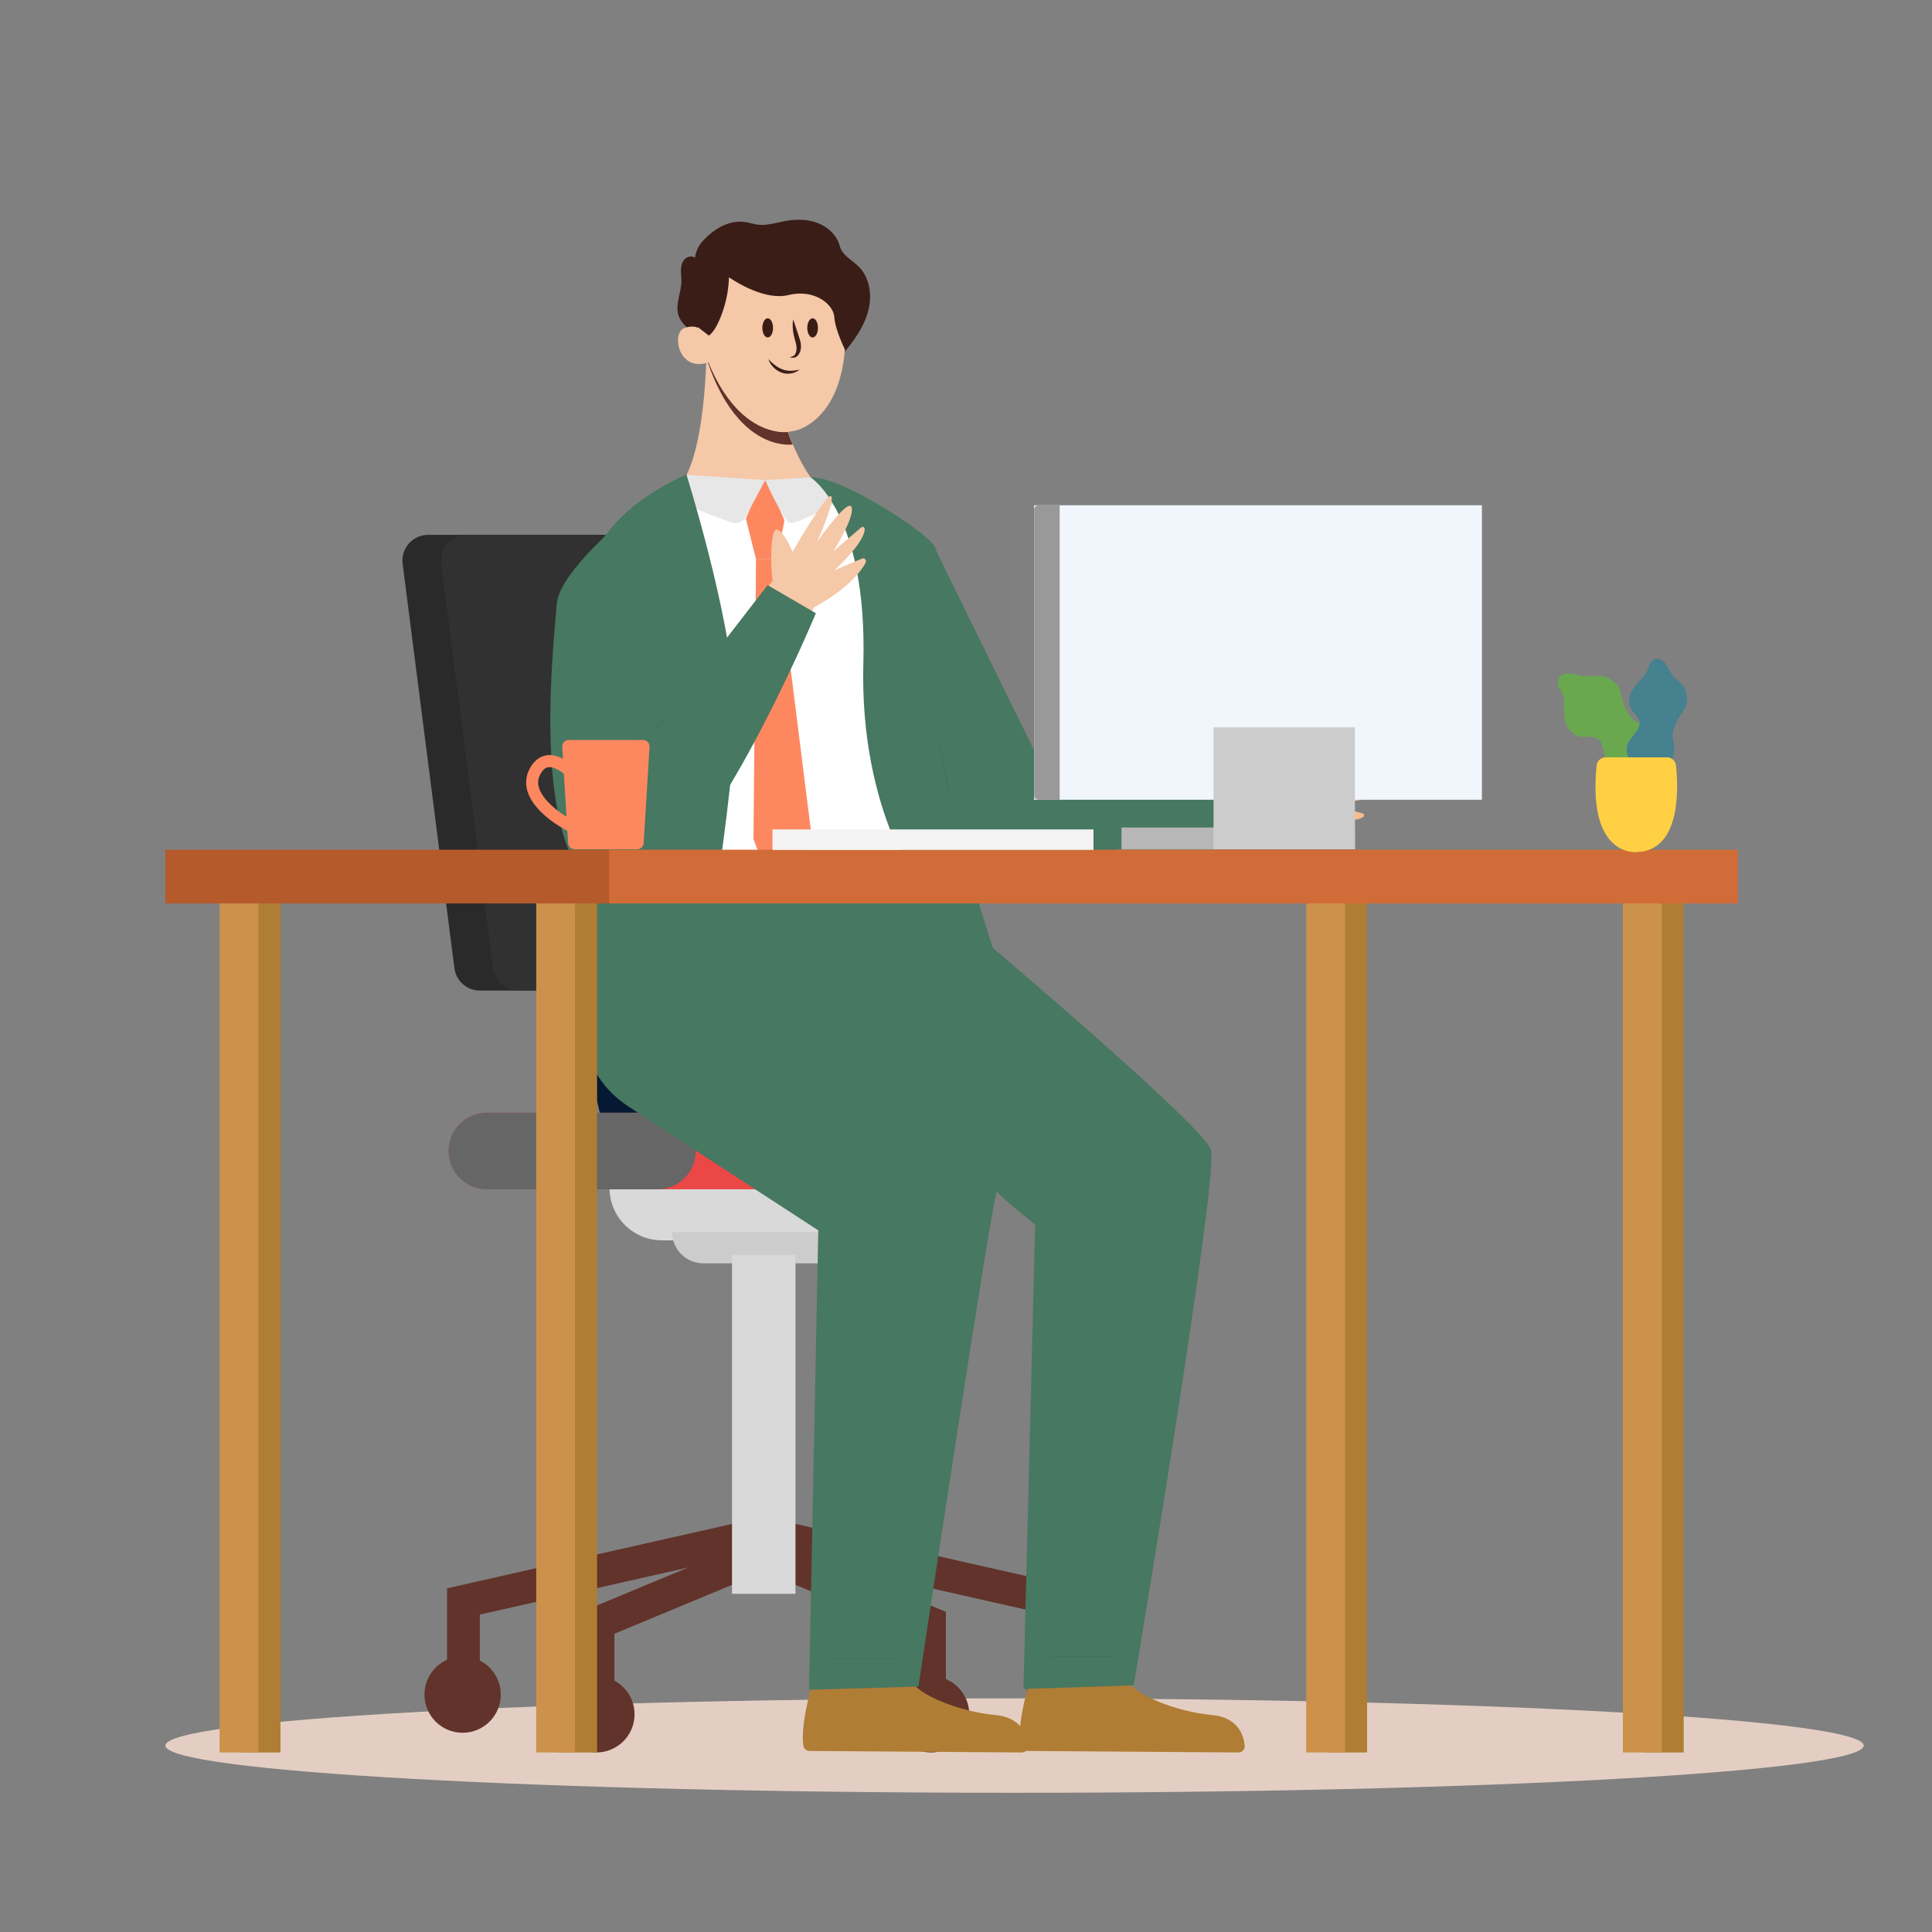 <svg version="1.1" viewBox="0.0 0.0 288.0 288.0" fill="none" stroke="none" stroke-linecap="square" stroke-miterlimit="10" xmlns:xlink="http://www.w3.org/1999/xlink" xmlns="http://www.w3.org/2000/svg"><rect x="0.0" y="0.0" width="288.0" height="288.0" fill="#808080" stroke="none"/><clipPath id="p.0"><path d="m0 0l288.0 0l0 288.0l-288.0 0l0 -288.0z" clip-rule="nonzero"/></clipPath><g clip-path="url(#p.0)"><path fill="#000000" fill-opacity="0.0" d="m0 0l288.0 0l0 288.0l-288.0 0z" fill-rule="evenodd"/><path fill="#e4cec3" d="m24.651 260.209l0 0c0 -1.867 13.336 -3.657 37.075 -4.978c23.739 -1.32 55.936 -2.062 89.507 -2.062l0 0c69.91 0 126.583 3.152 126.583 7.039l0 0c0 3.888 -56.673 7.039 -126.583 7.039l0 0c-69.91 0 -126.583 -3.152 -126.583 -7.039z" fill-rule="evenodd"/><path fill="#61332a" d="m112.921 229.37l-26.221 10.904l0 11.419l4.894 0l0 -8.154l23.206 -9.65l-1.879 -4.519z" fill-rule="evenodd"/><path fill="#61332a" d="m111.853 226.552l-45.216 10.218l0 13.945l4.893 0l0 -10.033l41.401 -9.357l-1.077 -4.773z" fill-rule="evenodd"/><path fill="#61332a" d="m68.961 246.924c-3.142 0 -5.688 2.546 -5.688 5.688c0 3.142 2.546 5.688 5.688 5.688c3.142 0 5.689 -2.546 5.689 -5.688c0 -3.142 -2.548 -5.688 -5.689 -5.688z" fill-rule="evenodd"/><path fill="#61332a" d="m88.903 249.86c-3.142 0 -5.688 2.546 -5.688 5.688c0 3.143 2.546 5.688 5.688 5.688c3.142 0 5.689 -2.545 5.689 -5.688c0 -3.142 -2.548 -5.688 -5.689 -5.688z" fill-rule="evenodd"/><path fill="#61332a" d="m114.779 229.37l-1.879 4.519l23.206 9.65l0 8.154l4.894 0l0 -11.419l-26.221 -10.904z" fill-rule="evenodd"/><path fill="#61332a" d="m115.847 226.552l-1.077 4.773l41.401 9.357l0 10.033l4.895 0l0 -13.945l-45.219 -10.218z" fill-rule="evenodd"/><path fill="#051934" d="m158.739 246.924c-3.142 0 -5.688 2.546 -5.688 5.688c0 3.142 2.546 5.688 5.688 5.688c3.143 0 5.689 -2.546 5.689 -5.688c0 -3.142 -2.546 -5.688 -5.689 -5.688z" fill-rule="evenodd"/><path fill="#61332a" d="m138.798 249.86c-3.142 0 -5.688 2.546 -5.688 5.688c0 3.143 2.546 5.688 5.688 5.688c3.141 0 5.689 -2.545 5.689 -5.688c0 -3.142 -2.549 -5.688 -5.689 -5.688z" fill-rule="evenodd"/><path fill="#d9d9d9" d="m90.85 177.065c0 4.325 3.505 7.83 7.83 7.83l30.341 0c4.324 0 7.829 -3.505 7.829 -7.83z" fill-rule="evenodd"/><path fill="#cccccc" d="m100.194 183.672c0 2.568 2.081 4.649 4.649 4.649l18.014 0c2.568 0 4.65 -2.081 4.65 -4.649z" fill-rule="evenodd"/><path fill="#d9d9d9" d="m109.143 187.097c-0.013 0 -0.023 0.011 -0.023 0.025l0 50.445c0 0.013 0.01 0.023 0.023 0.023l9.414 0c0.013 0 0.024 -0.01 0.024 -0.023l0 -50.445c0 -0.014 -0.011 -0.025 -0.024 -0.025z" fill-rule="evenodd"/><path fill="#051934" d="m83.94 143.3l6.117 25.203l19.575 0l-6.117 -25.203z" fill-rule="evenodd"/><path fill="#eb4746" d="m72.576 165.869c-3.153 0 -5.709 2.556 -5.709 5.71c0 3.153 2.555 5.709 5.709 5.709l85.544 0c3.154 0 5.71 -2.556 5.71 -5.709c0 -3.154 -2.556 -5.71 -5.71 -5.71z" fill-rule="evenodd"/><path fill="#666666" d="m72.576 165.869c-3.153 0 -5.709 2.556 -5.709 5.71c0 3.153 2.555 5.709 5.709 5.709l25.435 0c3.153 0 5.71 -2.556 5.709 -5.709c0 -3.154 -2.557 -5.71 -5.709 -5.71z" fill-rule="evenodd"/><path fill="#2a2a2a" d="m63.822 79.727c-2.311 0 -4.095 2.027 -3.801 4.319l7.715 60.276c0.245 1.913 1.872 3.345 3.801 3.345l45.897 0c2.309 0 4.093 -2.027 3.801 -4.317l-7.717 -60.276c-0.244 -1.913 -1.872 -3.346 -3.801 -3.346z" fill-rule="evenodd"/><path fill="#313131" d="m69.577 79.727c-2.31 0 -4.095 2.027 -3.801 4.319l7.715 60.276c0.245 1.913 1.872 3.345 3.802 3.345l45.896 0c2.309 0 4.093 -2.027 3.801 -4.317l-7.717 -60.276c-0.243 -1.913 -1.871 -3.346 -3.799 -3.346z" fill-rule="evenodd"/><path fill="#ffffff" d="m101.953 71.387c-17.392 8.995 -14.691 17.27 -13.732 28.785c0.959 11.514 1.139 32.503 1.139 32.503l48.215 0c0 0 -1.678 -6.717 -2.519 -10.554c-0.84 -3.838 4.918 -29.266 4.079 -37.061c-0.84 -7.796 -17.992 -13.553 -17.992 -13.553l-7.135 0.18l-12.054 -0.299z" fill-rule="evenodd"/><path fill="#f5c8a8" d="m105.283 53.404c0 0 -0.214 18.293 -5.591 20.277l9.023 1.269l6.758 0l9.222 -0.564c-5.379 -1.984 -8.026 -12.643 -8.026 -12.643l-11.385 -8.339z" fill-rule="evenodd"/><path fill="#61332a" d="m105.338 53.446l0 0c2.651 8.346 7.234 12.565 11.962 12.84c0.076 0.002 0.154 0.004 0.23 0.004c0.216 0 0.432 -0.012 0.646 -0.037c-0.294 -0.651 -0.538 -1.291 -0.735 -1.866c-0.165 0.017 -0.329 0.025 -0.494 0.025c-0.083 0 -0.165 -0.001 -0.248 -0.005c-4.345 -0.256 -8.568 -3.842 -11.285 -10.91l-0.076 -0.051z" fill-rule="evenodd"/><path fill="#fd8860" d="m113.499 71.685l-2.31 5.637l1.508 6.057l3.111 0l1.131 -5.816l-2.546 -5.878z" fill-rule="evenodd"/><path fill="#fd8860" d="m112.697 83.379l-0.377 41.679c0 0 2.592 7.137 2.923 7.137l4.289 0l1.461 -7.495l-5.184 -41.32z" fill-rule="evenodd"/><path fill="#e7e7e7" d="m102.492 70.786c0 0 -2.997 2.699 -0.72 4.079c1.597 0.965 5.224 2.3 7.253 3.012c0.194 0.068 0.392 0.1 0.588 0.1c0.64 0 1.25 -0.349 1.563 -0.943l2.891 -5.468l-11.575 -0.78z" fill-rule="evenodd"/><path fill="#e7e7e7" d="m120.926 71.158l-6.858 0.409c0 0 2.729 6.146 3.688 6.386c0.028 0.008 0.062 0.011 0.103 0.011c1.046 0 5.977 -2.366 7.638 -3.477c-0.441 -0.337 -0.874 -0.684 -1.294 -1.04c-0.209 -0.179 -0.412 -0.364 -0.621 -0.543c-0.12 -0.105 -0.278 -0.217 -0.32 -0.249c-0.445 -0.286 -0.912 -0.571 -1.26 -0.965c-0.154 -0.173 -0.958 -0.346 -1.076 -0.532z" fill-rule="evenodd"/><path fill="#f7bb8b" d="m195.418 110.889c-1.029 0 -4.467 2.247 -6.33 3.939l-0.007 0l-7.321 -0.366c-0.009 2.124 -0.359 4.305 -0.578 6.202c0.056 0.977 0.13 1.954 0.21 2.934c4.339 -0.732 7.169 -1.291 7.862 -1.429l0.002 0c1.949 0.993 5.671 2.638 8.971 2.638c0.293 0 0.582 -0.013 0.867 -0.04c0.45 -0.044 0.609 -0.568 0.237 -0.806l-3.761 -2.399l0 0c0.001 0 2.982 0.704 5.312 0.704c1 0 1.88 -0.13 2.354 -0.501c0.2 -0.156 0.118 -0.457 -0.134 -0.525l-5.298 -1.416c0 0 6.059 -0.218 6.97 -1.471c0.912 -1.254 -7.125 -1.327 -7.125 -1.327c0 0 6.308 -1.149 6.736 -2.077c0.153 -0.332 -1.088 -0.438 -2.749 -0.438c-2.986 0 -7.325 0.346 -7.325 0.346c0 0 2.008 -3.108 1.354 -3.881c-0.049 -0.059 -0.134 -0.086 -0.249 -0.086z" fill-rule="evenodd"/><path fill="#477861" d="m139.135 81.28l-10.075 20.931c0 0 4.677 19.549 13.074 24.227c1.85 1.031 5.132 1.433 9.127 1.433c14.131 0 37.167 -5.031 37.167 -5.031l-0.479 -8.396l-33.702 -2.399l-15.112 -30.764z" fill-rule="evenodd"/><path fill="#477861" d="m120.917 71.144c-0.035 0 -0.07 0.001 -0.104 0.001c0 0 8.486 5.277 7.886 27.707c-0.6 22.428 8.997 34.303 8.997 34.303l10.314 8.155c0 0 -9.715 -29.866 -8.875 -34.662c0.84 -4.797 1.797 -22.908 0.119 -25.307c-1.667 -2.381 -13.7 -10.197 -18.338 -10.197z" fill-rule="evenodd"/><path fill="#477861" d="m124.771 73.036c0.329 0.231 0.651 0.47 0.972 0.714c0.32 0.243 0.635 0.491 0.947 0.744c0.1 0.081 0.201 0.162 0.3 0.243l0 0c-0.099 -0.082 -0.2 -0.164 -0.3 -0.244c-0.313 -0.253 -0.628 -0.501 -0.948 -0.744c-0.32 -0.243 -0.642 -0.483 -0.971 -0.713zm2.218 1.701c0.328 0.272 0.652 0.547 0.972 0.829l0 0c-0.32 -0.282 -0.642 -0.558 -0.972 -0.829zm0.972 0.829c0.186 0.165 0.371 0.33 0.554 0.499c0.296 0.273 0.587 0.55 0.871 0.833c0.284 0.282 0.561 0.573 0.831 0.87c0.268 0.299 0.529 0.604 0.776 0.919c0.25 0.316 0.484 0.64 0.701 0.979c0.108 0.169 0.212 0.341 0.308 0.518c0.049 0.088 0.095 0.177 0.139 0.267c0.045 0.089 0.088 0.18 0.128 0.273c0.159 0.368 0.286 0.752 0.341 1.149c0.028 0.198 0.036 0.4 0.022 0.601c-0.008 0.1 -0.021 0.2 -0.041 0.299l-0.059 0.293c-0.084 0.394 -0.182 0.783 -0.297 1.167c-0.226 0.771 -0.517 1.52 -0.871 2.242c-0.045 0.089 -0.088 0.179 -0.136 0.267c-0.024 0.045 -0.047 0.089 -0.071 0.134l-0.072 0.132c-0.097 0.176 -0.197 0.349 -0.305 0.519c-0.106 0.17 -0.217 0.338 -0.334 0.502c-0.057 0.082 -0.117 0.161 -0.179 0.241c-0.061 0.08 -0.123 0.157 -0.19 0.232l-0.003 0.004l0.004 0.002c0.268 0.148 0.53 0.308 0.788 0.472c0.258 0.164 0.514 0.334 0.763 0.51c0.249 0.176 0.494 0.359 0.735 0.55c0.239 0.189 0.473 0.387 0.699 0.592c0.226 0.207 0.444 0.422 0.649 0.65c0.206 0.225 0.396 0.466 0.568 0.719c0.171 0.254 0.321 0.522 0.43 0.808c0.053 0.143 0.097 0.29 0.127 0.441c0.031 0.148 0.036 0.303 0.036 0.455c-0.003 0.305 -0.029 0.612 -0.064 0.915c-0.033 0.306 -0.075 0.609 -0.12 0.912c-0.093 0.605 -0.2 1.208 -0.312 1.81c-0.225 1.203 -0.473 2.402 -0.724 3.6c-0.503 2.397 -1.026 4.79 -1.497 7.193c-0.236 1.202 -0.459 2.406 -0.642 3.616c-0.089 0.606 -0.17 1.213 -0.222 1.822c-0.025 0.306 -0.044 0.612 -0.045 0.918c0.001 -0.306 0.021 -0.612 0.046 -0.918c0.052 -0.61 0.133 -1.216 0.224 -1.822c0.183 -1.211 0.408 -2.414 0.643 -3.616c0.473 -2.402 0.997 -4.794 1.501 -7.191c0.252 -1.199 0.501 -2.398 0.726 -3.601c0.112 -0.602 0.22 -1.205 0.312 -1.81c0.046 -0.304 0.088 -0.606 0.121 -0.911c0.034 -0.304 0.062 -0.61 0.064 -0.917c-0.001 -0.152 -0.005 -0.306 -0.036 -0.457c-0.029 -0.152 -0.073 -0.299 -0.128 -0.442c-0.108 -0.288 -0.258 -0.557 -0.43 -0.811c-0.172 -0.253 -0.363 -0.494 -0.57 -0.72c-0.204 -0.228 -0.423 -0.444 -0.649 -0.65c-0.227 -0.206 -0.46 -0.404 -0.701 -0.594c-0.24 -0.19 -0.485 -0.372 -0.736 -0.549c-0.25 -0.176 -0.505 -0.347 -0.762 -0.51c-0.258 -0.162 -0.519 -0.321 -0.784 -0.468l0 0c0.065 -0.074 0.125 -0.152 0.186 -0.229c0.061 -0.08 0.12 -0.161 0.179 -0.242c0.117 -0.165 0.228 -0.33 0.334 -0.502c0.106 -0.17 0.207 -0.345 0.304 -0.519l0.073 -0.133c0.024 -0.044 0.047 -0.088 0.07 -0.133c0.048 -0.088 0.092 -0.179 0.137 -0.268c0.352 -0.723 0.645 -1.473 0.87 -2.243c0.113 -0.386 0.213 -0.775 0.297 -1.168l0.059 -0.294c0.02 -0.099 0.033 -0.198 0.04 -0.3c0.013 -0.201 0.007 -0.401 -0.023 -0.601c-0.055 -0.398 -0.181 -0.783 -0.342 -1.152c-0.039 -0.092 -0.082 -0.182 -0.128 -0.274c-0.045 -0.089 -0.091 -0.179 -0.14 -0.265c-0.096 -0.177 -0.2 -0.349 -0.306 -0.518c-0.217 -0.339 -0.453 -0.665 -0.702 -0.979c-0.248 -0.316 -0.508 -0.622 -0.778 -0.919c-0.269 -0.298 -0.546 -0.588 -0.831 -0.871c-0.286 -0.282 -0.576 -0.561 -0.871 -0.832c-0.183 -0.168 -0.368 -0.334 -0.554 -0.497zm3.285 38.929c0 0.152 0.003 0.305 0.016 0.458c-0.012 -0.153 -0.016 -0.306 -0.016 -0.458z" fill-rule="evenodd"/><path fill="#051934" d="m139.164 106.681c0.004 0.04 0.012 0.081 0.019 0.121l0.023 0.123l-0.022 -0.123c-0.007 -0.04 -0.015 -0.081 -0.02 -0.121zm0.041 0.244l0.048 0.248l0.096 0.492l0.196 0.985l0.401 1.968l0.81 3.936l1.646 7.866l-1.634 -7.868l-0.816 -3.934l-0.404 -1.968l-0.198 -0.985l-0.098 -0.493l-0.048 -0.246z" fill-rule="evenodd"/><path fill="#477861" d="m102.327 70.741c-18.266 8.162 -16.804 21.754 -16.085 30.15c0.718 8.395 0.718 51.574 0.718 51.574l16.073 2.638c0 0 7.195 -38.381 6.476 -51.095c-0.72 -12.714 -7.181 -33.268 -7.181 -33.268z" fill-rule="evenodd"/><path fill="#477861" d="m101.112 72.585c-0.268 0.748 -0.526 1.503 -0.778 2.256c0.252 -0.754 0.509 -1.507 0.778 -2.256zm-0.778 2.256c-0.097 0.291 -0.193 0.581 -0.287 0.872l0 0c0.095 -0.291 0.19 -0.581 0.287 -0.872zm-0.287 0.872l0 0c-0.152 0.466 -0.3 0.932 -0.444 1.4c-0.234 0.761 -0.461 1.525 -0.672 2.291c-0.212 0.767 -0.409 1.538 -0.582 2.315c-0.085 0.388 -0.166 0.78 -0.233 1.17c-0.068 0.393 -0.125 0.786 -0.161 1.183c-0.017 0.197 -0.029 0.397 -0.031 0.597c-0.003 0.198 0.009 0.398 0.036 0.594c0.015 0.1 0.038 0.197 0.069 0.291c0.029 0.096 0.075 0.185 0.137 0.266c0.06 0.081 0.145 0.14 0.242 0.169l0.288 0.08c0.383 0.107 0.766 0.216 1.148 0.327c0.381 0.112 0.762 0.225 1.144 0.338c0.761 0.228 1.52 0.46 2.279 0.696l0 0c-0.181 0.588 -0.353 1.179 -0.523 1.77c-0.168 0.593 -0.334 1.19 -0.492 1.785c-0.159 0.595 -0.312 1.194 -0.458 1.795c-0.144 0.599 -0.279 1.201 -0.402 1.806c-0.06 0.304 -0.118 0.607 -0.169 0.912c-0.05 0.304 -0.097 0.61 -0.132 0.916c-0.017 0.154 -0.032 0.306 -0.043 0.46c-0.012 0.155 -0.019 0.309 -0.016 0.462c0 0.155 0.012 0.31 0.037 0.462c0.014 0.075 0.034 0.15 0.062 0.222c0.008 0.017 0.016 0.034 0.026 0.052c0.009 0.016 0.019 0.033 0.028 0.049c0.022 0.033 0.049 0.06 0.081 0.083l0.025 0.016l0.025 0.013l0.051 0.027l0.101 0.057c0.068 0.037 0.134 0.075 0.202 0.112c0.068 0.038 0.134 0.076 0.201 0.115c0.068 0.038 0.134 0.077 0.201 0.117c0.267 0.155 0.531 0.313 0.795 0.473c0.528 0.32 1.052 0.643 1.575 0.974c-0.521 -0.332 -1.046 -0.655 -1.574 -0.976c-0.265 -0.159 -0.529 -0.317 -0.795 -0.473c-0.067 -0.04 -0.134 -0.077 -0.201 -0.117c-0.067 -0.038 -0.134 -0.076 -0.201 -0.113c-0.068 -0.039 -0.134 -0.077 -0.202 -0.115l-0.101 -0.055l-0.051 -0.028l-0.025 -0.014l-0.025 -0.015c-0.032 -0.023 -0.058 -0.051 -0.08 -0.083c-0.011 -0.015 -0.021 -0.032 -0.029 -0.049c-0.01 -0.017 -0.019 -0.034 -0.025 -0.052c-0.029 -0.071 -0.049 -0.145 -0.062 -0.222c-0.025 -0.152 -0.037 -0.305 -0.037 -0.46c-0.001 -0.154 0.005 -0.308 0.016 -0.462c0.011 -0.154 0.026 -0.306 0.043 -0.46c0.036 -0.306 0.082 -0.612 0.133 -0.916c0.052 -0.304 0.108 -0.607 0.17 -0.91c0.122 -0.605 0.26 -1.206 0.404 -1.807c0.146 -0.6 0.299 -1.196 0.458 -1.794c0.16 -0.595 0.324 -1.19 0.494 -1.784c0.169 -0.593 0.345 -1.185 0.525 -1.775l0.001 -0.004l-0.003 -0.001c-0.76 -0.238 -1.521 -0.47 -2.284 -0.698c-0.382 -0.113 -0.763 -0.227 -1.145 -0.338c-0.383 -0.111 -0.764 -0.219 -1.148 -0.325l-0.288 -0.081c-0.095 -0.028 -0.179 -0.087 -0.239 -0.167c-0.059 -0.077 -0.105 -0.167 -0.134 -0.262c-0.032 -0.095 -0.053 -0.192 -0.069 -0.289c-0.028 -0.196 -0.039 -0.396 -0.037 -0.594c0.002 -0.2 0.014 -0.398 0.031 -0.595c0.035 -0.397 0.092 -0.792 0.16 -1.182c0.069 -0.393 0.146 -0.783 0.232 -1.171c0.172 -0.778 0.37 -1.549 0.58 -2.315c0.21 -0.767 0.436 -1.531 0.671 -2.291c0.145 -0.468 0.292 -0.935 0.443 -1.401z" fill-rule="evenodd"/><path fill="#f5c8a8" d="m123.818 73.945c-0.893 0 -5.675 8.314 -5.675 8.314c0 0 -1.385 -3.315 -2.389 -3.315c-0.015 0 -0.029 0.001 -0.045 0.002c-0.769 0.076 -0.925 4.85 -0.543 7.619l-2.225 2.916c2.097 1.803 4.369 3.376 6.701 4.87c0.907 -2.018 1.479 -3.346 1.664 -3.783l0.002 -0.002c2.091 -1.137 6.011 -3.572 7.71 -6.645c0.184 -0.334 -0.031 -0.69 -0.346 -0.69c-0.059 0 -0.121 0.013 -0.184 0.04l-4.106 1.743c0 0 4.628 -4.204 4.506 -6.206c-0.011 -0.167 -0.145 -0.268 -0.29 -0.268c-0.075 0 -0.153 0.026 -0.219 0.083l-4.164 3.568c0 0 3.248 -5.121 2.73 -6.58c-0.051 -0.146 -0.144 -0.212 -0.268 -0.212c-1.123 0 -4.856 5.336 -4.856 5.336c0 0 2.621 -5.851 2.097 -6.731c-0.024 -0.04 -0.058 -0.059 -0.1 -0.059z" fill-rule="evenodd"/><path fill="#477861" d="m96.372 74.903c-0.243 0.04 -0.57 0.214 -1.016 0.562c-2.356 1.84 -11.952 9.825 -12.354 14.513c-0.719 8.395 -3.958 38.62 7.556 43.537c0.573 0.244 1.165 0.361 1.773 0.361c11.636 0 29.292 -42.461 29.292 -42.461l-7.197 -4.196l-15.473 20.029c0 0 0.63 -2.678 1.101 -6.405l0 0c-0.531 0.362 -1.13 0.525 -1.734 0.525c-2.417 0 -4.904 -2.601 -3.374 -5.41c2.83 -5.2 0.662 -13.043 0.588 -18.694c-0.012 -1.004 0.315 -1.791 0.836 -2.36z" fill-rule="evenodd"/><path fill="#051934" d="m99.062 107.202l-0.02 0.011l-4.406 2.702l4.389 -2.682l0 0c-0.484 0.639 -0.968 1.278 -1.45 1.919c-0.487 0.648 -0.973 1.296 -1.457 1.944c-0.484 0.648 -0.966 1.3 -1.446 1.953c-0.24 0.326 -0.478 0.653 -0.713 0.983c-0.117 0.165 -0.234 0.33 -0.349 0.497c-0.058 0.083 -0.116 0.166 -0.17 0.251c0.057 -0.083 0.113 -0.168 0.171 -0.251c0.116 -0.166 0.232 -0.332 0.351 -0.495c0.236 -0.329 0.474 -0.655 0.715 -0.983c0.479 -0.652 0.962 -1.302 1.447 -1.951c0.485 -0.649 0.971 -1.296 1.459 -1.942l1.464 -1.94l0.014 -0.017zm-5.622 7.579c-0.028 0.043 -0.055 0.085 -0.082 0.128c0.027 -0.043 0.053 -0.084 0.082 -0.128zm-0.082 0.128l0 0c-0.014 0.022 -0.027 0.044 -0.039 0.065c-0.007 0.011 -0.012 0.023 -0.017 0.034c0.005 -0.011 0.012 -0.023 0.019 -0.034c0.011 -0.022 0.025 -0.044 0.038 -0.065zm-0.057 0.099c-0.005 0.011 -0.011 0.024 -0.015 0.035c0.004 -0.011 0.01 -0.023 0.015 -0.035z" fill-rule="evenodd"/><path fill="#477861" d="m108.579 117.203c-0.325 0.414 -0.672 0.809 -1.031 1.194c-0.359 0.385 -0.725 0.761 -1.1 1.131c-0.374 0.37 -0.756 0.734 -1.14 1.091c-0.386 0.358 -0.775 0.712 -1.168 1.063c-0.39 0.35 -0.786 0.698 -1.184 1.043c-0.398 0.344 -0.798 0.685 -1.201 1.024c-0.404 0.337 -0.809 0.673 -1.214 1.007c-0.407 0.335 -0.816 0.666 -1.228 0.993c0.824 -0.653 1.64 -1.32 2.446 -1.996c0.402 -0.337 0.804 -0.677 1.201 -1.023c0.399 -0.344 0.794 -0.688 1.187 -1.04c0.393 -0.35 0.783 -0.704 1.167 -1.063c0.384 -0.359 0.767 -0.722 1.14 -1.092c0.374 -0.371 0.743 -0.747 1.099 -1.134c0.357 -0.386 0.704 -0.782 1.026 -1.197z" fill-rule="evenodd"/><path fill="#b07d35" d="m122.248 249.17c-0.362 0 -0.709 0.227 -0.826 0.615c-0.707 2.356 -2.084 7.488 -1.669 10.446c0.064 0.451 0.466 0.779 0.923 0.781l31.631 0.224c0.002 0.001 0.004 0.001 0.007 0.001c0.551 0 0.99 -0.468 0.938 -1.016c-0.145 -1.515 -0.962 -4.216 -4.889 -4.568c-5.176 -0.461 -11.854 -3.038 -12.684 -5.385c-0.107 -0.302 -0.325 -0.542 -0.629 -0.641c-0.567 -0.186 -1.518 -0.434 -2.581 -0.434c-1.156 0 -2.444 0.292 -3.517 1.27c-0.578 0.528 -1.243 0.735 -1.93 0.735c-1.557 0 -3.226 -1.063 -4.242 -1.845c-0.162 -0.124 -0.349 -0.182 -0.531 -0.182z" fill-rule="evenodd"/><path fill="#b07d35" d="m154.543 249.17c-0.363 0 -0.711 0.227 -0.827 0.615c-0.706 2.356 -2.084 7.488 -1.669 10.446c0.064 0.451 0.467 0.779 0.923 0.781l31.631 0.224c0.002 0.001 0.004 0.001 0.007 0.001c0.551 0 0.991 -0.468 0.938 -1.016c-0.146 -1.515 -0.963 -4.216 -4.89 -4.568c-5.175 -0.462 -11.852 -3.038 -12.682 -5.385c-0.107 -0.302 -0.327 -0.542 -0.631 -0.641c-0.566 -0.186 -1.517 -0.434 -2.58 -0.434c-1.155 0 -2.444 0.292 -3.516 1.27c-0.579 0.528 -1.244 0.735 -1.93 0.735c-1.558 0 -3.226 -1.063 -4.242 -1.845c-0.162 -0.124 -0.349 -0.182 -0.531 -0.182z" fill-rule="evenodd"/><path fill="#477861" d="m91.758 132.075c0 0 -12.713 23.268 1.919 32.864c14.633 9.595 28.306 18.47 28.306 18.47l-1.38 68.487l0 0l16.311 -0.479c0 0 11.107 -73.769 11.686 -73.769c0.002 0 0.005 0.002 0.008 0.005c0.479 0.72 5.7 4.893 5.7 4.893l-1.742 69.229l16.431 -0.54c0 0 12.715 -75.741 11.514 -79.82c-1.199 -4.079 -43.417 -39.341 -43.417 -39.341z" fill-rule="evenodd"/><path fill="#477861" d="m126.301 150.665l11.15 13.138l11.159 13.129l-11.15 -13.137l-11.159 -13.13z" fill-rule="evenodd"/><path fill="#477861" d="m115.057 138.606l-21.14 0.007l21.14 0.004l21.138 -0.004l-21.138 -0.007z" fill-rule="evenodd"/><path fill="#051934" d="m129.359 247.271l-2.878 0.003l-2.878 0.002l2.878 0.004l2.878 0.002l2.879 -0.002l2.878 -0.004l-2.878 -0.002l-2.879 -0.003z" fill-rule="evenodd"/><path fill="#051934" d="m161.292 246.912l-2.653 0.001l-2.652 0.004l2.652 0.003l2.653 0.001l2.654 -0.001l2.653 -0.003l-2.653 -0.004l-2.654 -0.001z" fill-rule="evenodd"/><path fill="#f5c8a8" d="m115.223 35.037c-3.468 0 -6.639 1.239 -9.748 3.76c0 0 -3.042 2.587 -1.454 10.048c-0.239 -0.106 -0.529 -0.179 -0.871 -0.179c-0.334 0 -0.716 0.069 -1.154 0.243c-1.751 0.7 -1.043 5.364 2.211 5.364c0.43 0 0.903 -0.082 1.42 -0.264c2.721 6.719 6.834 10.148 11.073 10.399c0.069 0.003 0.137 0.004 0.206 0.004c0.414 0 0.826 -0.053 1.227 -0.134c0.474 -0.086 0.942 -0.209 1.382 -0.41c2.626 -1.216 4.67 -3.779 5.721 -7.592c0.351 -1.26 0.589 -2.655 0.711 -4.188c0.109 -1.404 0.117 -2.915 0.01 -4.541c-0.671 -10.032 -5.363 -11.614 -5.363 -11.614c-1.88 -0.597 -3.661 -0.898 -5.37 -0.898z" fill-rule="evenodd"/><path fill="#3b1d18" d="m118.235 47.609c-0.097 0.557 -0.089 1.122 -0.022 1.678c0.056 0.555 0.222 1.113 0.357 1.615c0.144 0.501 0.225 0.974 0.134 1.433c-0.043 0.219 -0.145 0.458 -0.276 0.612c-0.136 0.153 -0.437 0.213 -0.696 0.315c0.157 0.026 0.315 0.062 0.483 0.062c0.129 0 0.263 -0.021 0.408 -0.083c0.303 -0.179 0.489 -0.436 0.615 -0.733c0.255 -0.592 0.171 -1.253 0.026 -1.795c-0.164 -0.55 -0.339 -1.032 -0.505 -1.546c-0.167 -0.511 -0.325 -1.029 -0.525 -1.558z" fill-rule="evenodd"/><path fill="#3b1d18" d="m114.529 53.541l0 0c0.309 0.877 1.021 1.639 1.946 1.989c0.308 0.115 0.64 0.178 0.969 0.178c0.16 0 0.321 -0.014 0.477 -0.046c0.484 -0.063 0.915 -0.3 1.29 -0.565l0 0c-0.445 0.086 -0.866 0.177 -1.284 0.177c-0.014 0 -0.027 0 -0.041 -0.001c-0.033 0.001 -0.064 0.002 -0.097 0.002c-0.39 0 -0.779 -0.072 -1.142 -0.214c-0.395 -0.141 -0.764 -0.361 -1.116 -0.621c-0.346 -0.266 -0.686 -0.561 -1.002 -0.9z" fill-rule="evenodd"/><path fill="#3b1d18" d="m114.439 47.447c-0.439 0 -0.795 0.639 -0.795 1.429c0 0.79 0.356 1.429 0.795 1.429c0.441 0 0.796 -0.639 0.796 -1.429c0 -0.79 -0.356 -1.429 -0.796 -1.429z" fill-rule="evenodd"/><path fill="#3b1d18" d="m121.135 47.447c-0.439 0 -0.795 0.639 -0.795 1.429c0 0.79 0.356 1.429 0.795 1.429c0.441 0 0.795 -0.639 0.795 -1.429c0 -0.79 -0.354 -1.429 -0.795 -1.429z" fill-rule="evenodd"/><path fill="#3b1d18" d="m119.083 32.753c-0.759 0 -1.522 0.088 -2.266 0.238c-1.073 0.208 -2.152 0.539 -3.235 0.539c-0.195 0 -0.39 -0.011 -0.587 -0.035c-0.626 -0.079 -1.224 -0.294 -1.842 -0.387c-0.266 -0.043 -0.534 -0.063 -0.803 -0.063c-0.915 0 -1.83 0.237 -2.659 0.63c-1.065 0.511 -2.009 1.267 -2.821 2.131c-0.698 0.726 -1.153 1.618 -1.267 2.62c-0.172 -0.132 -0.383 -0.191 -0.598 -0.191c-0.348 0 -0.712 0.156 -0.956 0.414c-0.396 0.418 -0.532 1.014 -0.547 1.59c-0.014 0.568 0.08 1.136 0.073 1.713c-0.029 1.69 -0.936 3.381 -0.446 5.001c0.214 0.727 0.682 1.316 1.258 1.828c0.279 -0.079 0.534 -0.111 0.764 -0.111c0.339 0 0.626 0.071 0.862 0.169c-0.008 -0.035 -0.011 -0.065 -0.017 -0.1l0 0l1.679 1.296c0.698 -0.566 1.144 -1.378 1.508 -2.197c0.912 -2.054 1.416 -4.264 1.481 -6.508c0 0 3.905 2.81 7.483 2.81c0.469 0 0.934 -0.048 1.383 -0.158c0.619 -0.152 1.213 -0.219 1.772 -0.219c2.935 0 4.95 1.878 5.065 3.502c0.134 1.935 1.581 4.828 1.581 4.828c-0.007 0.115 -0.022 0.224 -0.036 0.338c0.734 -0.886 1.44 -1.792 2.044 -2.771c0.892 -1.446 1.568 -3.058 1.72 -4.749c0.152 -1.691 -0.252 -3.476 -1.325 -4.792c-0.999 -1.231 -2.77 -1.893 -3.166 -3.434c-0.417 -1.626 -1.798 -2.899 -3.383 -3.476c-0.87 -0.321 -1.792 -0.454 -2.72 -0.454z" fill-rule="evenodd"/><path fill="#b07d35" d="m83.214 131.339l0 129.898l5.792 0l0 -129.898z" fill-rule="evenodd"/><path fill="#cc914a" d="m79.934 131.339l0 129.898l5.793 0l0 -129.898z" fill-rule="evenodd"/><path fill="#b07d35" d="m36.017 131.339l0 129.898l5.792 0l0 -129.898z" fill-rule="evenodd"/><path fill="#cc914a" d="m32.737 131.339l0 129.898l5.793 0l0 -129.898z" fill-rule="evenodd"/><path fill="#b07d35" d="m245.194 131.339l0 129.898l5.793 0l0 -129.898z" fill-rule="evenodd"/><path fill="#cc914a" d="m241.916 131.339l0 129.898l5.792 0l0 -129.898z" fill-rule="evenodd"/><path fill="#b07d35" d="m197.997 131.339l0 129.898l5.793 0l0 -129.898z" fill-rule="evenodd"/><path fill="#cc914a" d="m194.718 131.339l0 129.898l5.793 0l0 -129.898z" fill-rule="evenodd"/><path fill="#b55a2b" d="m24.654 126.668l0 8.004l66.58 0l0 -8.004z" fill-rule="evenodd"/><path fill="#d16c38" d="m90.806 126.668l0 8.004l168.264 0l0 -8.004z" fill-rule="evenodd"/><path fill="#6aa84f" d="m233.825 100.412c-0.682 0 -1.349 0.241 -1.559 0.931c-0.275 0.895 0.478 1.556 0.775 2.346c0.23 0.606 0.125 1.206 0.111 1.848c-0.021 0.864 0.004 1.696 0.362 2.513c0.358 0.818 1.045 1.457 1.879 1.699c0.292 0.084 0.582 0.101 0.868 0.101c0.198 0 0.395 -0.009 0.59 -0.009c0.329 0 0.653 0.024 0.971 0.15c0.955 0.378 1.12 1.237 1.291 2.157c0.087 0.466 0.079 0.947 0.333 1.374c0.493 0.828 1.249 1.43 2.275 1.518c0.195 0.016 0.386 0.025 0.571 0.025c2.105 0 3.557 -1.097 4.063 -3.344c0.27 -1.211 -0.192 -2.5 -1.104 -3.343c-0.564 -0.522 -1.308 -0.651 -1.878 -1.191c-1.016 -0.965 -1.366 -2.316 -1.69 -3.657c-0.096 -0.399 -0.179 -0.793 -0.397 -1.146c-0.145 -0.233 -0.34 -0.423 -0.554 -0.602c-0.506 -0.423 -1.024 -0.804 -1.678 -0.952c-0.281 -0.064 -0.567 -0.085 -0.855 -0.085c-0.53 0 -1.065 0.071 -1.587 0.071c-0.092 0 -0.182 -0.002 -0.274 -0.008c-0.784 -0.045 -1.552 -0.339 -2.303 -0.392c-0.07 -0.004 -0.141 -0.008 -0.21 -0.008z" fill-rule="evenodd"/><path fill="#45818e" d="m247.042 98.186c-0.149 0 -0.301 0.033 -0.453 0.107c-0.743 0.36 -0.802 1.29 -1.179 1.94c-0.291 0.503 -0.64 0.888 -1.037 1.303c-0.534 0.559 -0.993 1.096 -1.291 1.829c-0.298 0.734 -0.285 1.551 0.044 2.252c0.325 0.702 1.012 1.044 1.227 1.782c0.263 0.907 -0.398 1.629 -0.937 2.309c-0.274 0.346 -0.631 0.689 -0.779 1.131c-0.287 0.854 -0.176 1.782 0.419 2.51c0.872 1.07 1.857 1.654 2.952 1.654c0.659 0 1.357 -0.212 2.093 -0.657c0.973 -0.587 1.481 -1.662 1.502 -2.798c0.013 -0.702 -0.324 -1.339 -0.26 -2.075c0.116 -1.311 0.882 -2.438 1.582 -3.537c0.208 -0.325 0.413 -0.626 0.504 -0.999c0.06 -0.249 0.073 -0.491 0.053 -0.744c-0.045 -0.599 -0.116 -1.185 -0.437 -1.706c-0.433 -0.707 -1.184 -1.213 -1.701 -1.827c-0.456 -0.543 -0.683 -1.221 -1.091 -1.75c-0.308 -0.4 -0.745 -0.725 -1.212 -0.725z" fill-rule="evenodd"/><path fill="#ffd043" d="m239.352 112.895c-0.694 0 -1.276 0.525 -1.346 1.215c-1.228 12.267 4.502 12.919 5.733 12.919c0.146 0 0.229 -0.01 0.229 -0.01c6.616 -0.174 6.231 -9.519 5.873 -12.911c-0.072 -0.689 -0.652 -1.212 -1.345 -1.213z" fill-rule="evenodd"/><path fill="#f0f6fc" d="m154.171 75.318c-0.007 0 -0.012 0.005 -0.012 0.012l0 43.876c0 0.007 0.005 0.01 0.012 0.01l66.724 0c0.007 0 0.011 -0.003 0.011 -0.01l0 -43.876c0 -0.007 -0.004 -0.012 -0.011 -0.012z" fill-rule="evenodd"/><path fill="#999999" d="m154.831 75.318c-0.371 0 -0.672 0.301 -0.672 0.672l0 42.557c0 0.371 0.301 0.671 0.672 0.671l3.134 0l0 -43.899z" fill-rule="evenodd"/><path fill="#b7b7b7" d="m167.18 123.354l0 3.24l34.802 0l0 -3.24z" fill-rule="evenodd"/><path fill="#cccccc" d="m180.899 108.422l0 18.172l21.083 0l0 -18.172z" fill-rule="evenodd"/><path fill="#f3f3f3" d="m115.161 123.639c-0.008 0 -0.014 0.007 -0.014 0.014l0 3.045l47.854 0l0 -3.045c0 -0.008 -0.005 -0.014 -0.013 -0.014z" fill-rule="evenodd"/><path fill="#fd8860" d="m84.771 110.311c-0.552 0 -0.99 0.466 -0.955 1.017l0.872 14.364c0.031 0.507 0.449 0.902 0.956 0.902l9.349 0c0.508 0 0.927 -0.395 0.958 -0.902l0.874 -14.364c0.033 -0.553 -0.406 -1.017 -0.958 -1.017z" fill-rule="evenodd"/><path fill="#fd8860" d="m81.936 112.56c-0.164 0 -0.327 0.013 -0.493 0.039c-0.764 0.121 -1.835 0.607 -2.602 2.233c-0.557 1.181 -0.547 2.484 0.032 3.769c1.369 3.04 5.628 5.401 7.092 5.828l0.502 -1.719c-1.3 -0.378 -4.899 -2.484 -5.96 -4.844c-0.369 -0.815 -0.383 -1.557 -0.047 -2.269c0.523 -1.109 1.08 -1.2 1.263 -1.229c0.067 -0.011 0.135 -0.015 0.205 -0.015c1.015 0 2.284 1.072 2.669 1.478l1.301 -1.231c-0.21 -0.221 -1.98 -2.039 -3.961 -2.039z" fill-rule="evenodd"/></g></svg>